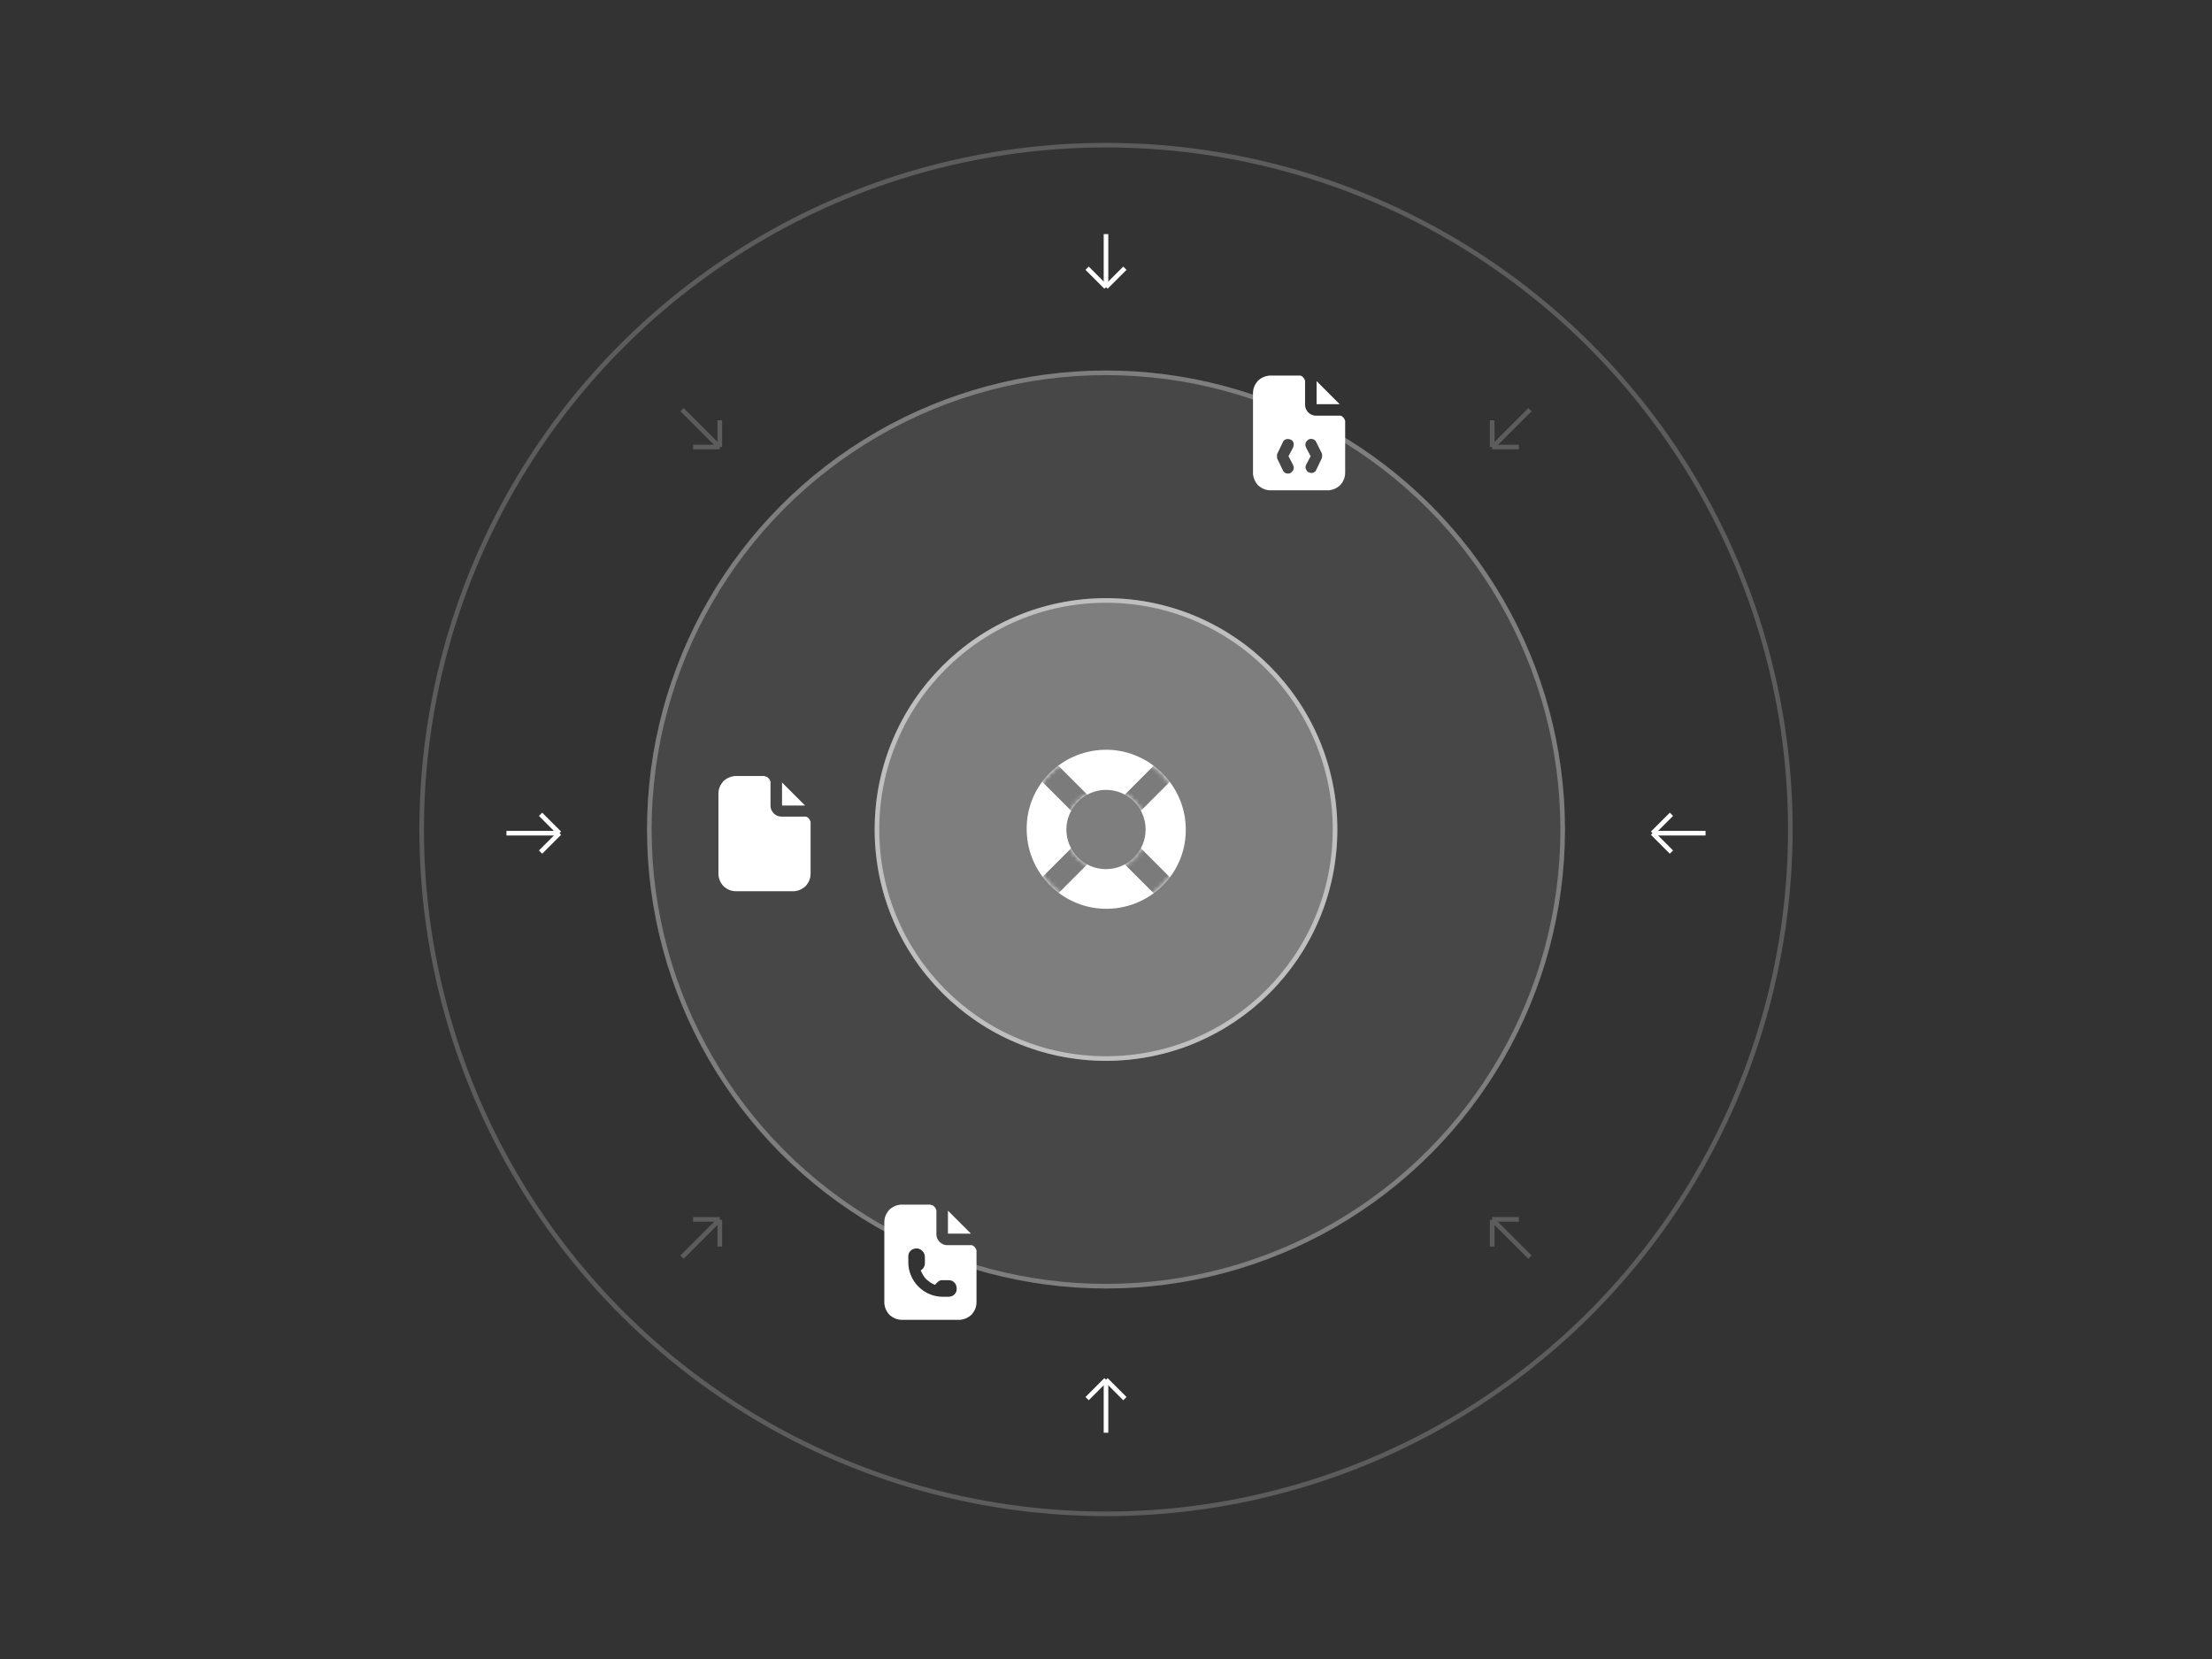 <?xml version="1.0" encoding="UTF-8"?> <svg xmlns="http://www.w3.org/2000/svg" xmlns:xlink="http://www.w3.org/1999/xlink" viewBox="0 0 480 360"><rect x="0" y="0" width="480" height="360" fill="#333333" stroke="none"/><clipPath><circle cx="240" cy="180" r="99.6"></circle></clipPath><clipPath><circle cx="240" cy="180" r="50.2"></circle></clipPath><mask id="a" height="34.6" maskUnits="userSpaceOnUse" width="34.6" x="222.7" y="162.7"><path clip-rule="evenodd" d="m240 188.6c-4.8 0-8.6-3.9-8.6-8.6s3.9-8.6 8.6-8.6c4.8 0 8.6 3.9 8.6 8.6s-3.8 8.6-8.6 8.6zm.6-25.9c-10-.3-18.2 7.8-17.8 17.8.3 9.1 7.7 16.4 16.7 16.7 10 .3 18.2-7.8 17.8-17.8-.3-9-7.7-16.4-16.7-16.7z" fill="#fff" fill-rule="evenodd"></path></mask><clipPath id="b"><path d="m230.1 295.2h19.8v19.8h-19.8z"></path></clipPath><clipPath id="c"><path d="m142.2 258.8h19.8v19.8h-19.8z" transform="matrix(.707 -.707 .707 .707 -145.463 186.261)"></path></clipPath><clipPath id="d"><path d="m142.2 83h19.8v19.8h-19.8z" transform="matrix(.707 -.707 .707 .707 -21.159 134.772)"></path></clipPath><clipPath id="e"><path d="m105.8 170.9h19.8v19.8h-19.8z"></path></clipPath><clipPath id="f"><path d="m151 166h30v30h-30z"></path></clipPath><clipPath id="g"><path d="m267 79h30v30h-30z"></path></clipPath><clipPath id="h"><path d="m187 259h30v30h-30z"></path></clipPath><circle cx="240" cy="180" fill="none" r="148.5" stroke="#fff" stroke-opacity=".2"></circle><circle cx="240" cy="180" fill="#fff" fill-opacity=".1" r="99.6"></circle><circle cx="240" cy="180" fill="none" r="99.1" stroke="#fff" stroke-opacity=".3"></circle><circle cx="240" cy="180" fill="#fff" fill-opacity=".3" r="50.2"></circle><circle cx="240" cy="180" fill="none" r="49.7" stroke="#fff" stroke-opacity=".5"></circle><path clip-rule="evenodd" d="m240 188.6c-4.8 0-8.6-3.9-8.6-8.6s3.9-8.6 8.6-8.6c4.8 0 8.6 3.9 8.6 8.6s-3.8 8.6-8.6 8.6zm.6-25.9c-10-.3-18.2 7.8-17.8 17.8.3 9.1 7.7 16.4 16.7 16.7 10 .3 18.2-7.8 17.8-17.8-.3-9-7.7-16.4-16.7-16.7z" fill="#fff" fill-rule="evenodd"></path><g mask="url(#a)"><path clip-rule="evenodd" d="m257.3 166.2-3.5-3.5-13.8 13.8-13.8-13.8-3.5 3.5 13.8 13.8-13.8 13.8 3.5 3.5 13.8-13.8 13.8 13.8 3.5-3.5-13.8-13.8z" fill="#7b7b7b" fill-rule="evenodd"></path></g><g fill="none" stroke="#fff"><g clip-path="url(#b)"><path d="m240 310.9v-11.5"></path><path d="m244.1 303.5-4.1-4.1"></path><path d="m235.9 303.5 4.1-4.1"></path></g><path d="m240 50.8v11.5"></path><path d="m235.9 58.2 4.1 4.1"></path><path d="m244.1 58.2-4.1 4.1"></path><g opacity=".2"><g clip-path="url(#c)"><path d="m148 272.8 8.1-8.1"></path><path d="m156.2 270.5v-5.8"></path><path d="m150.4 264.6h5.8"></path></g><path d="m332 88.9-8.1 8.1"></path><path d="m323.8 91.2v5.8"></path><path d="m329.6 97h-5.8"></path></g><g opacity=".2"><path d="m332 272.8-8.1-8.1"></path><path d="m329.6 264.6h-5.8"></path><path d="m323.8 270.5v-5.8"></path><g clip-path="url(#d)"><path d="m148 88.9 8.1 8.1"></path><path d="m150.4 97h5.8"></path><path d="m156.2 91.2v5.8"></path></g></g><path d="m370.1 180.8h-11.5"></path><path d="m362.7 176.7-4.1 4.1"></path><path d="m362.7 184.9-4.1-4.1"></path><g clip-path="url(#e)"><path d="m109.9 180.8h11.5"></path><path d="m117.3 184.9 4.1-4.1"></path><path d="m117.3 176.7 4.1 4.1"></path></g></g><g clip-path="url(#f)" fill="#fff"><path d="m166 168.5h.1c.3 0 .5.2.7.4s.3.5.4.7v.1 5 .2c0 .6.3 1.2.7 1.6s1 .7 1.6.7h.2 5 .1c.3 0 .5.2.7.4s.3.5.4.7v.1 11.2c0 1-.4 1.9-1 2.6-.7.7-1.6 1.1-2.5 1.2h-.2-12.5c-1 0-1.9-.4-2.6-1-.7-.7-1.1-1.6-1.2-2.5v-.2-17.5c0-1 .4-1.9 1-2.6.7-.7 1.6-1.1 2.5-1.2h.2 6.4z"></path><path d="m174.7 174.8h-5v-5z"></path></g><g clip-path="url(#g)" fill="#fff"><path d="m282 81.5h.1c.3 0 .5.2.7.4s.3.5.4.7v.1 5 .2c0 .6.3 1.2.7 1.6s1 .7 1.6.7h.2 5 .1c.3 0 .5.2.7.4s.3.5.4.7v.1 11.2c0 1-.4 1.9-1 2.6-.7.7-1.6 1.1-2.5 1.2h-.2-12.5c-1 0-1.9-.4-2.6-1-.7-.7-1.1-1.6-1.2-2.5v-.2-17.4c0-1 .4-1.9 1-2.6.7-.7 1.6-1.1 2.5-1.2h.2zm-1.9 13.9c-.3-.1-.6-.2-1-.1-.3.1-.6.3-.7.6l-1.2 2.5c-.1.2-.1.4-.1.6s0 .4.1.6l1.2 2.5c.1.3.4.5.7.6s.7.1 1-.1l.1-.1c.3-.2.4-.4.5-.7s0-.6-.1-.9l-1-1.9 1-1.9c.1-.3.2-.6.1-1-.1-.3-.3-.6-.6-.7zm5.5.5c-.1-.3-.4-.5-.7-.6s-.7-.1-1 .1l-.1.1c-.3.2-.4.4-.5.7s0 .6.1.9l1 1.9-1 1.9c-.1.3-.2.6 0 .9.1.3.3.6.6.7s.6.2.9.1.6-.3.7-.6l1.2-2.5c.1-.2.1-.4.1-.6s0-.4-.1-.6z"></path><path d="m290.7 87.7h-5v-5z"></path></g><g clip-path="url(#h)"><path d="m202 261.5h.1c.3 0 .5.2.7.4s.3.5.4.7v.1 5 .2c0 .6.3 1.2.7 1.6s1 .7 1.6.7h.2 5 .1c.3 0 .5.2.7.4s.3.5.4.7v.1 11.2c0 1-.4 1.9-1 2.6-.7.7-1.6 1.1-2.5 1.2h-.2-12.5c-1 0-1.9-.4-2.6-1-.7-.7-1.1-1.6-1.2-2.5v-.2-17.5c0-1 .4-1.9 1-2.6.7-.7 1.6-1.1 2.5-1.2h.2 6.4zm-3.1 9.4c-.5 0-1 .2-1.3.5-.4.4-.5.8-.5 1.3v1.2c0 2 .8 3.9 2.2 5.3s3.3 2.2 5.3 2.2h1.2c.5 0 1-.2 1.3-.5.4-.4.5-.8.5-1.3s-.2-1-.5-1.3c-.4-.4-.8-.5-1.3-.5h-1.2-.2c-.3 0-.6.1-.8.3s-.5.4-.6.6l-.1.1c-.7-.2-1.3-.7-1.9-1.2-.5-.5-.9-1.2-1.2-1.9l.1-.1c.3-.2.5-.4.6-.7.2-.3.2-.6.2-.9v-1.2c0-.5-.2-1-.5-1.3-.4-.4-.8-.6-1.3-.6zm6.8-8.2 5 5h-5z" fill="#fff"></path></g></svg> 